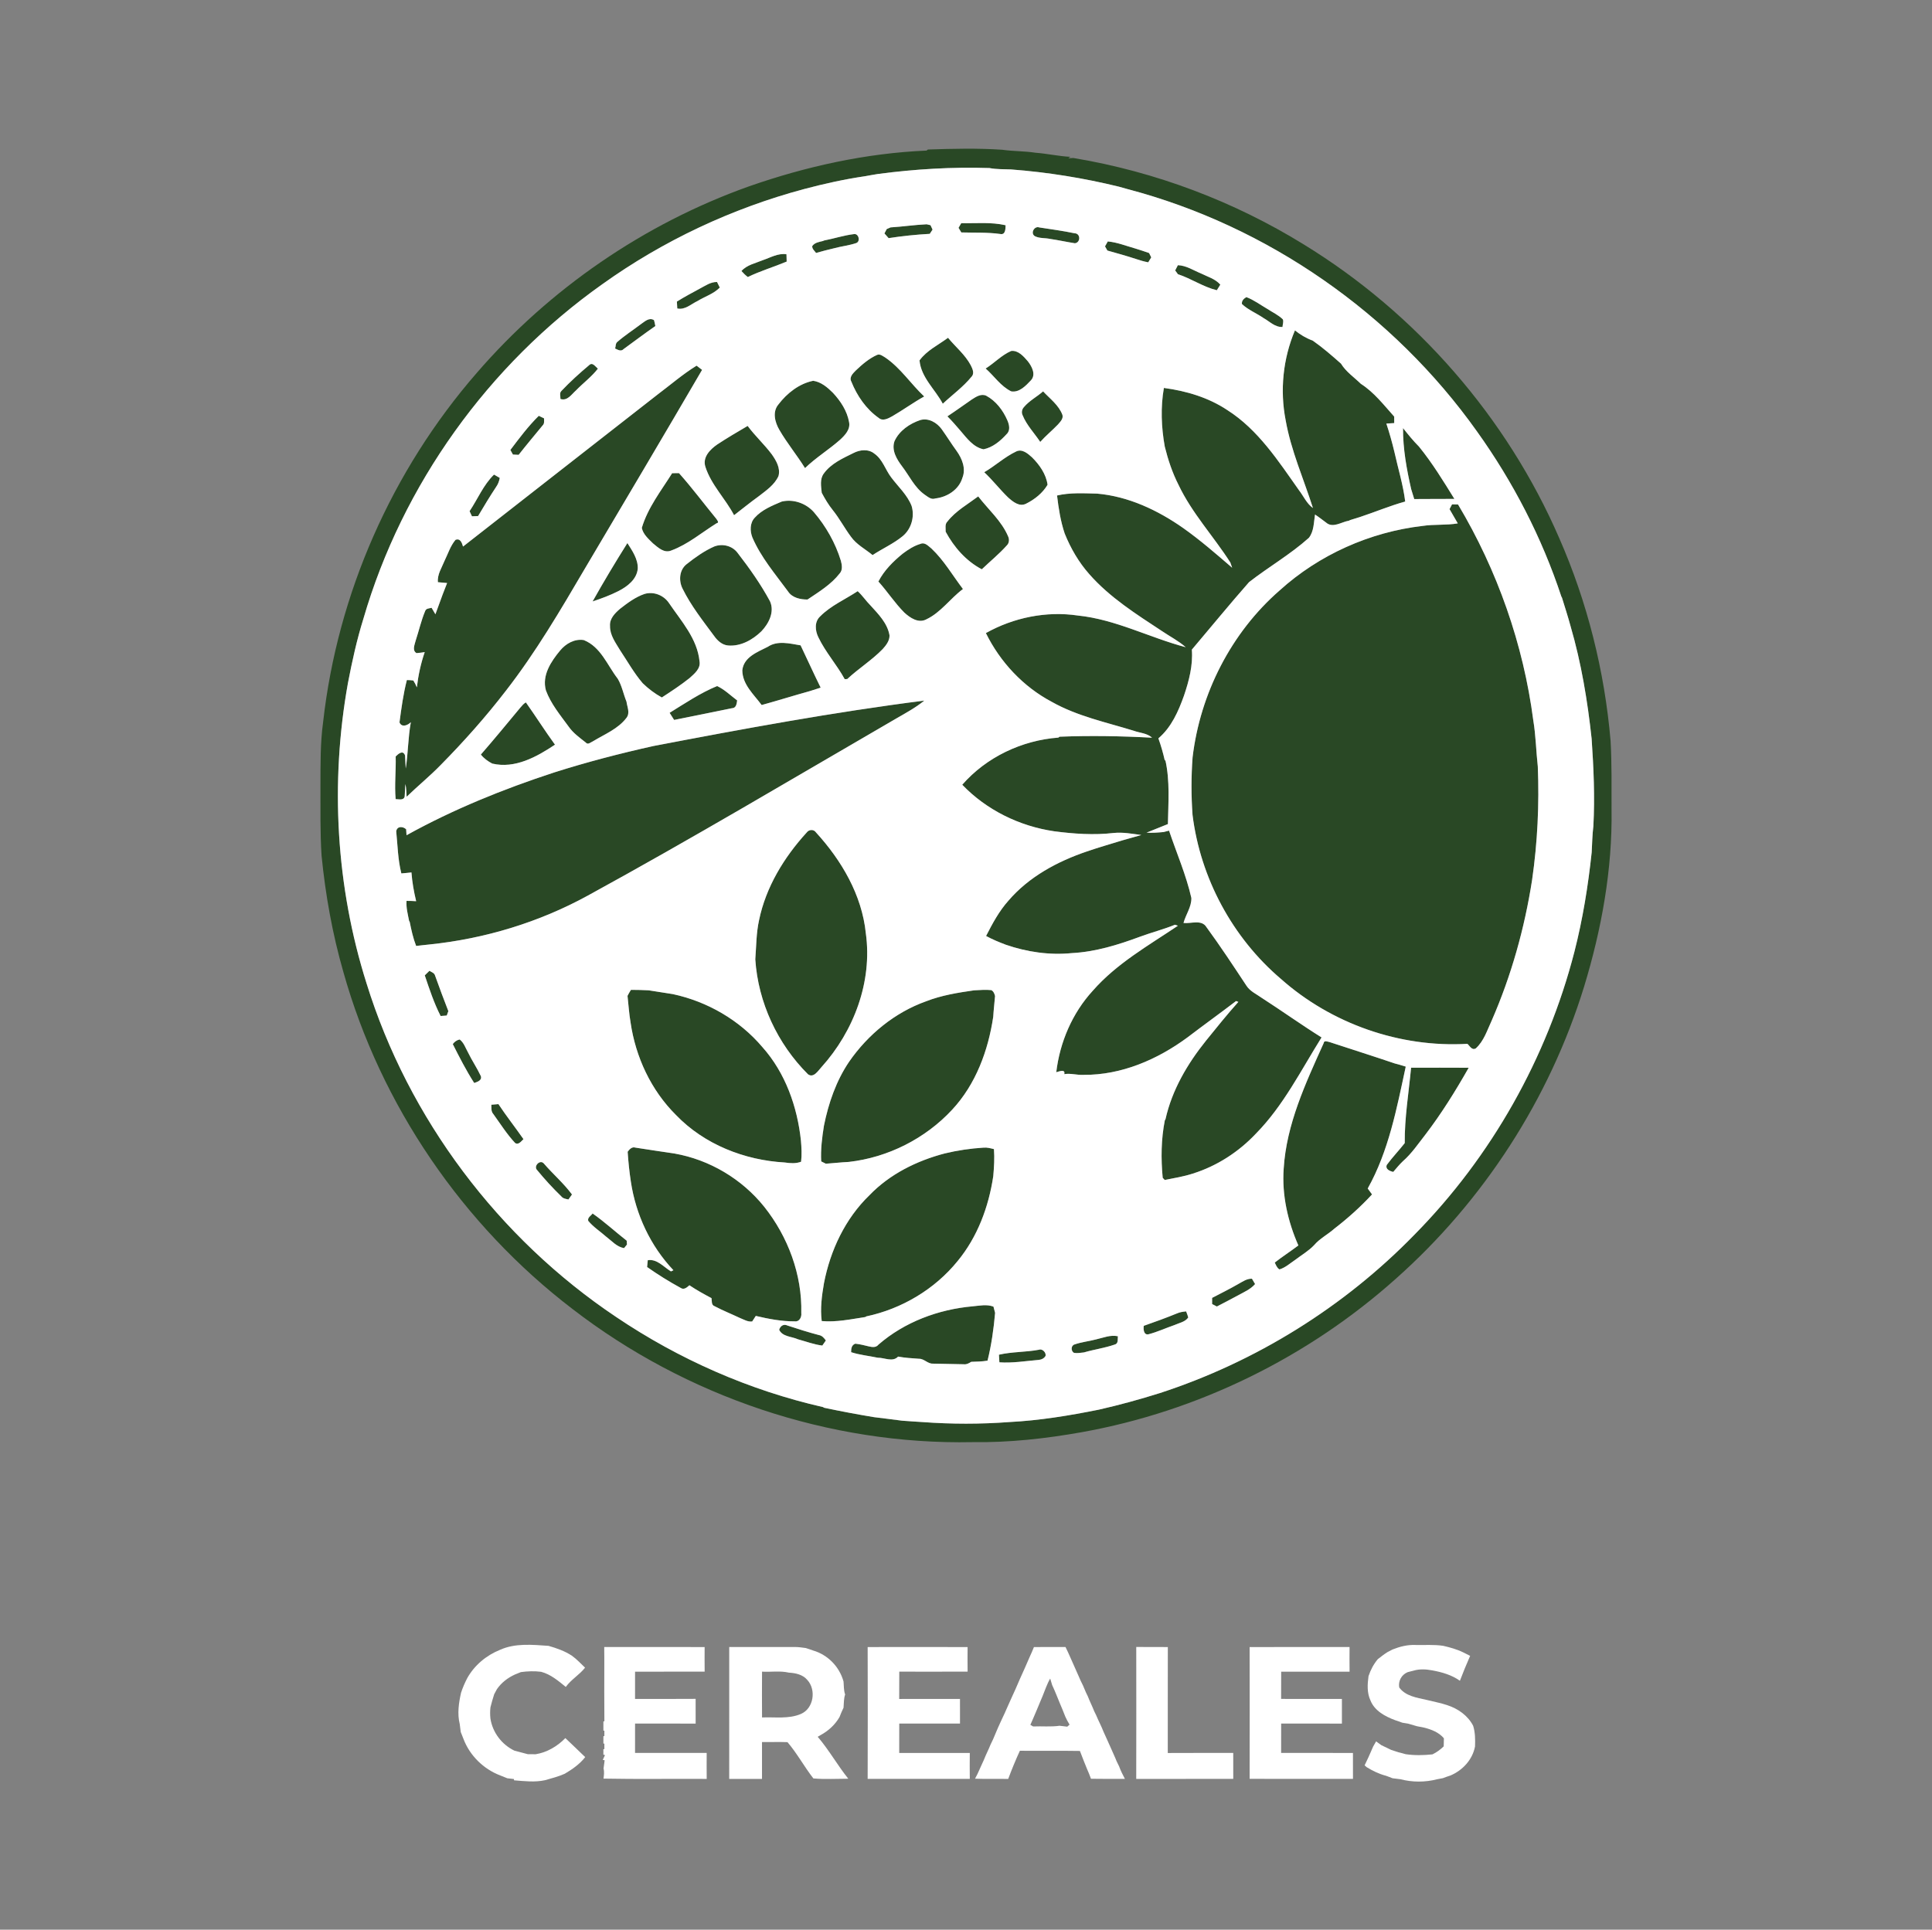 <?xml version="1.0" encoding="UTF-8" ?>
<!DOCTYPE svg PUBLIC "-//W3C//DTD SVG 1.1//EN" "http://www.w3.org/Graphics/SVG/1.1/DTD/svg11.dtd">
<svg width="1043pt" height="1042pt" viewBox="0 0 1043 1042" version="1.1" xmlns="http://www.w3.org/2000/svg">
<rect x="0" y="0" width="1043" height="1042" fill="#808080" stroke="none"/>
<g id="#294825ff">
<path fill="#294825" opacity="1.00" d=" M 404.29 100.65 C 435.15 89.86 467.49 82.71 500.21 81.31 L 500.92 80.74 C 514.28 80.29 527.67 79.97 541.02 80.86 C 546.97 81.72 553.02 81.54 558.98 82.47 C 565.33 82.94 571.58 84.39 577.95 84.69 C 574.87 86.05 579.19 85.05 579.94 85.40 C 623.76 92.74 666.14 108.70 703.93 132.05 C 764.56 169.21 813.46 225.26 841.74 290.53 C 856.95 325.17 866.24 362.36 869.48 400.04 C 870.17 412.37 869.97 424.72 870.00 437.06 C 870.50 469.53 864.60 501.86 855.16 532.84 C 836.53 593.39 800.85 648.52 753.48 690.56 C 706.01 732.99 646.73 762.11 584.03 773.35 C 564.56 776.82 544.80 779.02 525.00 778.73 C 447.64 780.30 370.31 754.06 309.11 706.87 C 249.80 661.52 205.52 596.75 185.36 524.82 C 179.46 504.32 175.70 483.24 173.60 462.03 C 172.79 449.36 173.04 436.65 173.00 423.97 C 173.05 412.63 172.88 401.23 174.43 389.97 C 182.17 320.64 211.59 254.01 257.36 201.39 C 296.62 155.95 347.71 120.82 404.29 100.65 M 473.98 93.94 C 471.68 94.36 469.37 94.67 467.09 95.14 C 455.97 96.77 444.96 99.20 434.09 102.09 C 395.12 112.53 358.03 129.95 325.22 153.43 C 263.68 197.02 217.25 261.66 196.18 334.12 C 192.63 345.51 190.07 357.16 187.83 368.87 C 178.18 422.65 181.37 478.78 197.86 530.93 C 220.51 604.04 269.12 668.63 332.68 711.18 C 366.51 733.99 404.52 750.75 444.33 759.81 L 444.90 760.16 C 453.84 762.05 462.83 763.75 471.86 765.24 C 476.89 765.88 481.93 766.45 486.96 767.14 C 490.64 767.48 494.34 767.61 498.03 767.89 C 513.61 769.04 529.38 769.05 544.95 767.88 C 561.19 767.05 577.28 764.39 593.21 761.19 C 604.32 758.67 615.31 755.65 626.18 752.23 C 677.98 735.35 725.61 705.75 763.61 666.69 C 805.17 624.56 835.18 571.24 849.95 513.95 C 854.46 496.31 857.37 478.29 859.28 460.20 C 859.53 455.48 859.62 450.74 860.19 446.04 C 861.03 430.31 860.32 414.58 859.25 398.89 C 857.04 378.40 853.66 357.96 847.88 338.15 C 846.48 332.96 844.81 327.85 843.23 322.71 L 842.89 322.09 C 832.40 290.30 816.85 260.20 797.37 232.99 C 752.17 169.35 684.35 122.05 608.82 102.14 C 607.23 101.68 605.65 101.27 604.08 100.81 C 584.97 96.13 565.48 92.99 545.87 91.50 C 541.95 91.33 538.00 91.49 534.14 90.74 C 514.03 90.09 493.92 91.31 473.98 93.94 Z" />
<path fill="#294825" opacity="1.00" d=" M 480.78 122.79 C 487.29 122.39 493.73 121.41 500.25 121.11 C 500.77 121.23 501.82 121.48 502.34 121.60 C 502.69 122.39 503.06 123.19 503.44 123.99 C 503.06 124.56 502.31 125.70 501.93 126.27 C 494.49 126.69 487.07 127.45 479.72 128.59 C 478.96 127.74 478.21 126.90 477.47 126.05 C 477.78 125.46 478.40 124.28 478.71 123.69 C 479.23 123.46 480.26 123.02 480.78 122.79 Z" />
<path fill="#294825" opacity="1.00" d=" M 517.47 123.03 C 517.83 122.40 518.55 121.15 518.92 120.52 C 526.89 120.66 535.03 119.82 542.87 121.62 C 542.83 123.53 542.87 126.99 539.93 126.34 C 532.98 125.38 525.96 125.72 518.98 125.51 C 518.60 124.89 517.84 123.65 517.47 123.03 Z" />
<path fill="#294825" opacity="1.00" d=" M 558.69 127.54 C 556.07 125.98 558.41 121.80 561.11 122.82 C 567.44 123.80 573.82 124.64 580.09 125.96 C 583.40 125.99 583.46 130.93 580.31 131.36 C 575.83 130.66 571.41 129.67 566.94 129.02 C 564.20 128.41 561.22 128.82 558.69 127.54 Z" />
<path fill="#294825" opacity="1.00" d=" M 444.85 129.87 C 450.25 128.84 455.51 127.07 460.97 126.42 C 463.55 125.90 464.73 130.48 462.15 131.28 C 458.24 132.59 454.09 133.00 450.12 134.10 C 446.91 134.84 443.73 135.69 440.56 136.59 C 439.75 135.44 438.39 134.46 438.48 132.90 C 439.78 130.98 442.17 130.65 444.26 130.14 L 444.85 129.87 Z" />
<path fill="#294825" opacity="1.00" d=" M 596.55 133.04 C 596.92 132.37 597.67 131.03 598.05 130.37 C 603.15 130.84 607.95 132.80 612.85 134.17 C 615.37 134.93 617.85 135.77 620.34 136.63 C 620.63 137.22 621.21 138.39 621.50 138.98 C 621.10 139.65 620.29 140.98 619.88 141.65 C 617.59 141.22 615.36 140.57 613.17 139.82 C 608.10 138.15 602.96 136.74 597.83 135.29 C 597.51 134.72 596.87 133.60 596.55 133.04 Z" />
<path fill="#294825" opacity="1.00" d=" M 411.77 140.50 C 415.93 139.11 420.02 136.59 424.58 137.30 C 424.61 138.29 424.66 140.26 424.69 141.25 C 417.75 144.16 410.49 146.29 403.72 149.59 C 402.45 148.64 401.31 147.53 400.27 146.34 C 403.26 143.01 407.81 142.16 411.77 140.50 Z" />
<path fill="#294825" opacity="1.00" d=" M 635.89 143.20 C 640.40 143.35 644.25 145.98 648.32 147.64 C 651.92 149.44 656.06 150.55 658.80 153.70 C 658.33 154.45 657.38 155.97 656.91 156.73 C 649.54 154.93 643.13 150.44 635.92 148.07 C 635.41 147.39 634.91 146.71 634.42 146.04 C 634.91 145.09 635.40 144.14 635.89 143.20 Z" />
<path fill="#294825" opacity="1.00" d=" M 377.86 155.81 C 380.79 154.29 383.63 152.20 387.09 152.27 C 387.58 153.27 388.08 154.28 388.59 155.28 C 385.25 158.70 380.52 160.10 376.53 162.57 C 373.01 164.22 369.81 167.49 365.63 166.57 C 365.54 165.33 365.47 164.09 365.42 162.85 C 369.45 160.31 373.68 158.09 377.86 155.81 Z" />
<path fill="#294825" opacity="1.00" d=" M 670.47 164.18 C 670.22 162.40 671.46 161.26 672.85 160.44 C 676.91 161.94 680.39 164.61 684.12 166.76 C 686.94 168.63 690.12 170.05 692.55 172.45 C 693.09 173.76 692.41 175.20 692.37 176.55 C 688.35 176.80 685.44 173.59 682.18 171.78 C 678.35 169.13 673.89 167.39 670.47 164.18 Z" />
<path fill="#294825" opacity="1.00" d=" M 345.98 175.04 C 348.05 173.65 350.44 171.21 353.07 172.87 C 353.39 173.91 353.57 174.99 353.79 176.06 C 347.99 180.08 342.37 184.34 336.67 188.48 C 335.24 190.00 333.56 188.87 332.07 188.19 C 332.46 187.01 332.21 185.47 333.28 184.62 C 337.28 181.13 341.76 178.25 345.98 175.04 Z" />
<path fill="#294825" opacity="1.00" d=" M 699.08 178.40 C 701.98 180.74 705.18 182.64 708.69 183.92 C 714.07 187.68 719.04 192.01 723.95 196.37 C 726.63 200.77 731.04 203.71 734.67 207.26 C 741.83 211.85 747.05 218.69 752.66 224.94 C 752.67 225.82 752.67 227.58 752.68 228.46 C 751.25 228.56 749.83 228.64 748.43 228.72 C 750.12 233.80 751.57 238.96 752.81 244.18 C 754.77 253.04 757.50 261.81 758.61 270.82 C 750.31 273.12 742.36 276.48 734.19 279.18 C 732.42 279.73 730.66 280.30 728.89 280.83 L 728.21 281.17 C 724.21 281.82 719.52 285.41 715.86 282.15 C 713.88 280.71 711.98 279.16 709.92 277.84 C 709.23 282.06 709.38 286.90 706.60 290.42 C 696.61 299.38 684.87 306.11 674.32 314.33 C 663.80 326.28 653.73 338.64 643.43 350.78 C 644.08 359.29 641.88 367.67 639.17 375.66 C 636.15 384.13 632.37 392.75 625.36 398.70 C 626.77 402.64 627.93 406.66 628.84 410.74 L 629.11 410.40 C 631.68 421.74 630.71 433.46 630.50 444.98 C 626.66 446.55 622.82 448.09 618.97 449.62 C 622.04 449.83 625.12 449.57 628.18 449.28 C 629.15 449.02 630.13 448.77 631.12 448.53 C 635.18 460.64 640.33 472.41 643.17 484.89 C 643.30 489.69 640.14 493.85 638.92 498.39 C 642.97 498.85 648.71 496.36 651.30 500.62 C 658.84 510.92 665.85 521.59 672.88 532.23 C 674.83 535.29 678.30 536.78 681.15 538.83 C 692.00 545.82 702.50 553.34 713.45 560.19 C 702.36 577.90 692.88 597.00 678.10 612.05 C 668.75 622.00 656.93 629.67 643.87 633.74 C 638.96 635.34 633.84 636.15 628.79 637.16 C 628.42 636.76 628.05 636.38 627.69 636.00 C 626.71 625.64 626.82 615.19 628.84 604.95 L 629.20 604.35 C 632.69 588.63 641.02 574.45 651.02 562.00 C 656.75 554.92 662.45 547.80 668.53 541.01 C 668.22 540.90 667.61 540.67 667.30 540.55 C 658.62 547.18 649.75 553.55 641.08 560.17 C 624.87 572.13 605.40 580.57 584.98 580.40 C 581.49 580.62 578.00 579.41 574.55 580.02 C 575.26 577.13 571.74 578.57 570.23 578.98 C 572.16 562.75 578.88 547.05 589.96 534.96 C 602.78 520.31 619.92 510.61 635.90 499.88 C 635.51 499.75 634.71 499.47 634.32 499.34 C 628.13 501.86 621.63 503.51 615.37 505.83 C 603.58 510.21 591.35 513.99 578.71 514.65 C 566.67 515.87 554.40 514.07 542.97 510.13 C 539.34 508.75 535.74 507.28 532.34 505.41 C 535.77 498.73 539.34 492.02 544.38 486.38 C 555.43 473.45 570.89 465.14 586.81 459.75 C 593.09 457.59 599.48 455.77 605.82 453.81 C 609.27 452.87 612.71 451.90 616.15 450.89 C 611.19 450.23 606.20 449.27 601.19 449.79 C 590.50 451.03 579.69 450.26 569.07 448.87 C 550.39 446.13 532.58 437.41 519.48 423.75 C 532.50 408.82 551.69 399.76 571.36 398.29 L 571.97 397.81 C 588.62 397.16 605.32 397.44 621.95 398.35 C 619.23 395.84 615.29 395.80 611.97 394.57 C 597.06 389.98 581.53 386.73 567.82 378.99 C 552.36 370.81 539.95 357.50 532.23 341.85 C 547.18 333.47 564.87 329.86 581.87 332.37 C 602.22 334.45 620.58 344.32 640.12 349.48 C 636.25 346.06 631.61 343.71 627.36 340.82 C 613.45 331.66 599.08 322.62 588.01 309.98 C 582.32 303.55 577.98 296.03 574.78 288.09 C 572.54 281.44 571.48 274.51 570.65 267.56 C 577.72 265.91 585.05 266.39 592.25 266.54 C 609.19 268.02 625.02 275.49 638.80 285.17 C 648.05 291.72 656.61 299.18 665.19 306.57 C 664.94 305.86 664.44 304.43 664.19 303.72 C 655.14 289.56 643.46 277.08 636.22 261.79 C 632.89 255.25 630.57 248.27 628.81 241.17 C 626.93 230.76 626.50 219.92 628.33 209.48 C 640.41 211.09 652.38 214.64 662.60 221.45 C 679.22 232.03 690.12 248.94 701.26 264.71 C 703.75 267.92 705.40 271.92 708.80 274.32 C 703.78 258.59 696.96 243.31 694.07 226.95 C 690.89 210.72 692.64 193.64 699.08 178.40 Z" />
<path fill="#294825" opacity="1.00" d=" M 496.41 194.61 C 500.35 189.19 506.55 186.30 511.80 182.40 C 515.86 187.34 521.00 191.48 524.05 197.20 C 525.00 199.12 526.26 201.65 524.43 203.49 C 519.95 208.98 514.12 213.17 508.97 218.01 C 504.83 210.21 497.24 203.85 496.41 194.61 Z" />
<path fill="#294825" opacity="1.00" d=" M 532.10 198.99 C 536.84 196.03 540.72 191.73 545.91 189.51 C 549.73 189.07 552.62 192.46 554.89 195.09 C 557.07 197.85 559.43 202.34 556.52 205.40 C 553.80 208.29 550.25 212.08 545.93 211.34 C 540.26 208.59 536.73 203.06 532.10 198.99 Z" />
<path fill="#294825" opacity="1.00" d=" M 473.51 191.63 C 475.14 190.96 476.61 192.33 477.95 193.08 C 486.21 198.72 491.71 207.31 498.93 214.09 C 493.01 217.38 487.53 221.39 481.67 224.78 C 479.52 225.95 476.58 227.63 474.37 225.67 C 467.57 220.89 462.67 213.73 459.61 206.08 C 458.29 203.65 460.48 201.61 462.03 200.03 C 465.47 196.77 469.15 193.58 473.51 191.63 Z" />
<path fill="#294825" opacity="1.00" d=" M 303.09 211.09 C 307.78 206.14 312.84 201.54 318.07 197.16 C 319.89 195.37 321.47 198.03 322.77 199.08 C 319.34 203.51 314.78 206.86 310.90 210.87 C 308.48 213.00 306.32 216.66 302.55 215.43 C 302.64 214.00 301.88 212.22 303.09 211.09 Z" />
<path fill="#294825" opacity="1.00" d=" M 355.01 213.03 C 361.99 207.79 368.60 202.04 376.05 197.45 C 377.04 198.20 378.03 198.97 379.02 199.73 C 358.15 235.52 337.00 271.15 315.89 306.80 C 302.57 329.49 289.24 352.26 273.05 373.07 C 262.24 387.11 250.44 400.37 238.00 412.99 C 232.13 419.04 225.57 424.37 219.52 430.24 C 219.34 427.94 219.35 425.64 218.88 423.38 C 218.59 425.61 218.67 427.87 218.46 430.11 C 217.95 432.36 215.21 431.52 213.59 431.51 C 212.90 423.84 213.83 416.15 213.61 408.47 C 214.88 407.19 217.56 404.72 218.67 407.94 L 219.04 414.99 C 220.34 406.68 220.26 398.24 221.80 389.97 C 220.15 391.66 216.88 393.03 215.67 390.09 C 216.67 382.43 217.72 374.71 219.65 367.21 C 220.81 367.24 221.98 367.27 223.14 367.45 C 223.88 368.62 224.51 369.86 225.04 371.16 C 225.79 364.70 227.17 358.28 229.29 352.13 C 227.81 352.35 226.33 352.58 224.84 352.67 C 222.40 351.18 223.85 348.21 224.36 346.05 C 226.12 340.71 227.34 335.17 229.51 329.98 C 229.99 328.46 231.76 328.54 233.01 328.21 C 233.52 329.08 234.55 330.83 235.06 331.70 C 235.66 330.07 236.26 328.46 236.84 326.82 C 238.28 322.80 239.77 318.79 241.37 314.82 C 239.71 314.68 238.06 314.55 236.41 314.38 C 235.99 310.18 238.49 306.58 239.98 302.84 C 241.86 299.02 243.13 294.79 245.92 291.50 C 248.51 290.49 249.40 293.19 249.97 295.13 C 284.94 267.71 320.02 240.43 355.01 213.03 Z" />
<path fill="#294825" opacity="1.00" d=" M 420.25 218.38 C 424.86 212.32 431.43 207.15 439.00 205.62 C 443.24 206.20 446.74 209.19 449.68 212.13 C 453.80 216.57 457.32 221.89 458.38 227.95 C 459.18 231.89 456.15 235.02 453.52 237.46 C 447.44 242.84 440.44 247.10 434.59 252.77 C 430.22 245.72 424.89 239.31 420.74 232.12 C 418.34 228.05 416.86 222.36 420.25 218.38 Z" />
<path fill="#294825" opacity="1.00" d=" M 552.84 219.75 C 555.73 216.34 559.80 214.26 563.12 211.33 C 566.83 215.32 571.56 218.74 573.55 224.00 C 574.15 226.14 572.38 227.74 571.15 229.21 C 568.05 232.45 564.56 235.28 561.58 238.63 C 558.38 233.83 554.21 229.57 552.04 224.17 C 551.32 222.65 551.72 220.94 552.84 219.75 Z" />
<path fill="#294825" opacity="1.00" d=" M 524.58 215.75 C 526.83 214.30 529.58 212.44 532.35 213.65 C 537.66 216.48 541.48 221.55 543.84 226.99 C 544.87 229.35 545.56 232.50 543.39 234.46 C 540.07 238.13 535.92 241.61 530.97 242.61 C 525.43 241.50 521.93 236.57 518.46 232.54 C 516.20 229.90 513.92 227.27 511.46 224.82 C 515.90 221.89 520.21 218.77 524.58 215.75 Z" />
<path fill="#294825" opacity="1.00" d=" M 275.53 242.97 C 280.35 236.60 285.16 230.14 290.87 224.53 C 291.81 224.99 292.76 225.45 293.71 225.90 C 293.68 227.20 294.02 228.69 292.96 229.69 C 288.62 234.98 284.21 240.22 279.99 245.60 C 278.96 245.56 277.94 245.51 276.91 245.45 C 276.45 244.62 275.99 243.79 275.53 242.97 Z" />
<path fill="#294825" opacity="1.00" d=" M 496.85 226.81 C 501.32 225.56 505.81 228.21 508.38 231.76 C 511.14 235.62 513.63 239.66 516.43 243.50 C 519.38 247.61 521.58 253.02 519.56 258.02 C 517.65 264.42 511.35 268.43 504.95 269.15 C 502.68 270.01 500.88 268.20 499.14 267.07 C 493.70 263.21 490.93 256.94 486.97 251.78 C 484.10 247.96 481.20 243.21 482.88 238.27 C 485.45 232.58 491.07 228.74 496.85 226.81 Z" />
<path fill="#294825" opacity="1.00" d=" M 387.23 239.99 C 392.57 236.47 398.10 233.23 403.62 229.99 C 407.62 235.39 412.62 239.95 416.65 245.33 C 419.01 248.68 421.44 252.81 420.27 257.06 C 418.11 261.84 413.61 264.85 409.62 267.96 C 405.08 271.24 400.73 274.78 396.29 278.20 C 391.60 269.23 383.96 261.86 380.82 252.10 C 379.12 246.92 383.36 242.66 387.23 239.99 Z" />
<path fill="#294825" opacity="1.00" d=" M 757.43 231.16 C 760.16 234.61 762.93 238.04 766.05 241.16 C 773.23 250.00 779.18 259.73 785.16 269.40 C 777.93 269.49 770.71 269.37 763.48 269.48 C 762.90 267.70 762.36 265.92 761.83 264.13 C 759.37 253.31 757.36 242.30 757.43 231.16 Z" />
<path fill="#294825" opacity="1.00" d=" M 460.78 244.61 C 464.23 242.81 468.86 242.34 472.03 244.95 C 476.52 248.07 477.93 253.62 481.13 257.79 C 484.90 262.84 489.80 267.21 492.14 273.20 C 493.88 278.97 492.01 285.61 487.35 289.49 C 482.38 293.58 476.42 296.20 471.07 299.73 C 467.12 296.48 462.35 294.04 459.35 289.77 C 455.87 285.09 453.16 279.89 449.50 275.35 C 447.20 272.50 445.34 269.33 443.62 266.10 C 443.28 262.64 442.49 258.69 444.74 255.69 C 448.64 250.27 454.98 247.48 460.78 244.61 Z" />
<path fill="#294825" opacity="1.00" d=" M 548.58 243.79 C 551.80 242.21 554.85 244.90 557.11 246.92 C 561.15 250.92 564.76 256.03 565.53 261.76 C 562.89 266.26 558.53 269.70 553.89 272.01 C 550.26 273.81 546.79 270.90 544.22 268.61 C 539.73 264.26 535.91 259.27 531.35 254.99 C 537.28 251.54 542.37 246.74 548.58 243.79 Z" />
<path fill="#294825" opacity="1.00" d=" M 362.87 255.51 C 364.10 255.50 365.33 255.50 366.57 255.50 C 373.65 263.44 380.01 271.99 386.76 280.21 C 387.14 280.91 388.50 282.24 386.84 282.56 C 378.79 287.58 371.40 293.94 362.40 297.26 C 358.54 298.90 355.25 295.63 352.51 293.41 C 350.10 291.02 347.14 288.48 346.49 285.04 C 349.73 274.12 356.89 265.02 362.87 255.51 Z" />
<path fill="#294825" opacity="1.00" d=" M 253.50 276.03 C 257.91 269.46 260.96 261.83 266.70 256.27 C 267.47 256.72 269.02 257.61 269.80 258.06 C 269.48 259.76 268.91 261.42 267.89 262.84 C 264.46 268.01 261.27 273.33 258.10 278.66 C 257.27 278.69 255.62 278.75 254.79 278.79 C 254.47 278.10 253.83 276.72 253.50 276.03 Z" />
<path fill="#294825" opacity="1.00" d=" M 511.47 281.62 C 515.93 275.91 522.37 272.33 528.09 268.05 C 533.58 275.19 540.72 281.28 544.28 289.74 C 544.99 291.34 544.81 293.32 543.49 294.56 C 539.36 299.20 534.50 303.11 530.03 307.41 C 521.56 302.96 515.02 295.46 510.52 287.12 C 510.59 285.27 509.97 283.07 511.47 281.62 Z" />
<path fill="#294825" opacity="1.00" d=" M 422.02 270.84 C 428.26 269.33 435.16 271.77 439.38 276.56 C 445.90 284.18 451.01 293.20 453.95 302.80 C 454.54 305.03 455.02 307.77 453.31 309.64 C 448.69 315.61 442.11 319.57 435.95 323.73 C 432.16 323.76 427.67 322.82 425.46 319.41 C 418.56 310.01 410.82 301.01 406.17 290.20 C 404.82 286.77 404.78 282.36 407.46 279.54 C 411.30 275.25 416.84 273.05 422.02 270.84 Z" />
<path fill="#294825" opacity="1.00" d=" M 782.54 274.92 C 782.98 274.06 783.43 273.20 783.89 272.34 C 784.96 272.35 786.04 272.37 787.13 272.40 C 808.37 308.00 822.41 347.91 827.76 389.04 C 829.13 397.27 829.26 405.63 830.19 413.90 C 831.02 434.35 830.04 454.83 827.12 475.09 C 823.07 501.21 815.88 526.85 805.30 551.09 C 802.86 556.30 801.12 562.11 796.74 566.10 C 794.62 567.35 793.50 564.80 792.18 563.65 C 755.73 565.78 718.76 552.82 691.49 528.58 C 665.35 506.35 648.03 474.11 643.80 440.06 C 643.05 429.72 643.05 419.32 643.82 408.98 C 647.90 374.57 664.63 341.64 690.81 318.82 C 712.08 299.55 739.53 287.29 768.02 283.98 C 774.30 283.03 780.71 283.70 786.99 282.62 C 785.51 280.05 784.04 277.47 782.54 274.92 Z" />
<path fill="#294825" opacity="1.00" d=" M 319.91 324.77 C 325.88 314.11 332.19 303.60 338.70 293.25 C 341.33 297.40 344.42 301.81 344.31 306.95 C 343.83 312.79 338.72 316.70 333.89 319.16 C 329.41 321.45 324.67 323.19 319.91 324.77 Z" />
<path fill="#294825" opacity="1.00" d=" M 385.65 295.07 C 390.11 293.39 395.41 294.72 398.25 298.62 C 404.64 306.88 410.71 315.46 415.68 324.67 C 418.28 330.38 415.03 336.71 411.05 340.89 C 406.30 345.51 399.83 349.15 393.01 348.55 C 389.78 348.25 387.27 345.89 385.49 343.36 C 379.43 335.16 373.04 327.09 368.51 317.91 C 366.30 313.61 366.69 307.74 370.70 304.62 C 375.33 300.96 380.23 297.45 385.65 295.07 Z" />
<path fill="#294825" opacity="1.00" d=" M 487.30 298.99 C 490.24 296.78 493.40 294.70 496.96 293.67 C 499.35 292.65 501.15 294.88 502.85 296.19 C 509.61 302.57 514.26 310.73 519.85 318.06 C 512.98 323.17 507.96 330.70 500.11 334.43 C 495.83 336.73 491.30 333.63 488.20 330.78 C 483.05 325.61 479.08 319.43 474.21 314.01 C 477.28 308.02 482.14 303.21 487.30 298.99 Z" />
<path fill="#294825" opacity="1.00" d=" M 442.83 332.77 C 448.60 326.98 456.28 323.69 463.02 319.22 C 465.60 321.54 467.50 324.50 469.96 326.95 C 474.21 331.63 479.07 336.51 480.20 343.00 C 480.36 345.89 478.38 348.43 476.53 350.48 C 470.69 356.49 463.50 360.96 457.39 366.67 C 457.05 366.68 456.36 366.71 456.02 366.72 C 451.74 358.91 445.67 352.20 441.81 344.15 C 440.01 340.55 439.58 335.70 442.83 332.77 Z" />
<path fill="#294825" opacity="1.00" d=" M 347.89 320.73 C 352.88 319.22 358.38 321.42 361.21 325.72 C 367.81 335.45 376.41 344.85 377.64 357.05 C 378.37 361.03 374.87 363.79 372.26 366.16 C 367.50 369.95 362.38 373.31 357.29 376.62 C 353.53 374.56 350.03 371.92 346.96 368.93 C 342.28 363.46 338.76 357.13 334.78 351.16 C 332.36 347.10 329.19 342.94 329.32 337.99 C 329.00 334.07 332.03 331.05 334.77 328.71 C 338.80 325.57 343.02 322.42 347.89 320.73 Z" />
<path fill="#294825" opacity="1.00" d=" M 302.39 351.26 C 305.50 347.53 310.15 344.84 315.15 345.62 C 324.40 349.33 327.83 359.22 333.51 366.53 C 335.76 370.34 336.55 374.79 338.21 378.87 C 338.58 381.72 340.23 384.91 338.27 387.54 C 333.73 393.59 326.45 396.43 320.18 400.25 C 318.98 400.74 317.37 402.44 316.22 400.94 C 312.89 398.30 309.34 395.80 306.91 392.25 C 302.41 386.07 297.36 380.02 294.70 372.77 C 292.48 364.64 297.46 357.21 302.39 351.26 Z" />
<path fill="#294825" opacity="1.00" d=" M 414.47 349.27 C 419.75 345.71 426.40 347.51 432.21 348.48 C 435.85 356.08 439.30 363.76 443.04 371.32 C 441.08 371.96 439.12 372.57 437.16 373.19 C 428.47 375.60 419.87 378.31 411.18 380.70 C 406.95 374.96 400.81 369.66 400.74 361.96 C 401.49 354.77 408.94 352.10 414.47 349.27 Z" />
<path fill="#294825" opacity="1.00" d=" M 361.49 384.91 C 369.84 379.75 378.03 374.21 387.14 370.45 C 391.21 372.35 394.40 375.56 397.96 378.22 C 397.70 380.01 397.46 382.41 395.09 382.43 C 384.70 384.52 374.33 386.70 363.93 388.75 C 363.12 387.46 362.31 386.18 361.49 384.91 Z" />
<path fill="#294825" opacity="1.00" d=" M 352.79 402.83 C 401.32 393.54 449.96 384.54 499.00 378.31 C 494.37 382.09 489.11 384.94 483.96 387.91 C 428.58 420.05 373.57 452.84 317.40 483.57 C 291.06 498.02 261.77 506.90 231.91 509.99 C 229.48 510.21 227.07 510.54 224.65 510.79 C 223.02 506.60 222.06 502.20 221.18 497.81 L 220.85 497.23 C 220.17 493.67 219.17 490.12 219.48 486.46 C 221.21 486.46 222.93 486.50 224.66 486.63 C 223.43 481.53 222.51 476.34 222.12 471.10 C 220.30 471.28 218.49 471.51 216.67 471.63 C 214.78 464.22 214.67 456.47 213.90 448.88 C 214.36 446.00 217.49 446.14 219.26 447.79 C 219.31 448.59 219.42 450.20 219.47 451.01 C 244.74 437.00 271.64 426.13 299.07 417.14 C 316.74 411.52 334.69 406.85 352.79 402.83 Z" />
<path fill="#294825" opacity="1.00" d=" M 280.97 382.02 C 281.85 381.02 282.71 379.92 283.90 379.28 C 289.24 386.82 294.18 394.64 299.61 402.11 C 289.76 408.69 277.98 415.23 265.75 412.32 C 263.40 411.09 261.24 409.54 259.60 407.44 C 266.87 399.10 273.89 390.53 280.97 382.02 Z" />
<path fill="#294825" opacity="1.00" d=" M 435.53 449.50 C 436.74 447.85 439.28 447.70 440.48 449.45 C 454.30 464.56 465.30 483.24 467.42 503.94 C 471.06 530.09 460.94 556.88 443.45 576.25 C 441.67 578.17 439.21 582.31 436.19 580.08 C 419.72 563.67 409.27 541.28 407.75 518.04 C 408.29 510.97 408.25 503.83 409.78 496.88 C 413.48 478.95 423.30 462.88 435.53 449.50 Z" />
<path fill="#294825" opacity="1.00" d=" M 231.82 524.22 C 232.97 524.93 234.52 525.35 234.89 526.84 C 237.16 533.26 239.58 539.63 242.04 545.99 C 241.82 546.58 241.40 547.77 241.18 548.37 C 240.08 548.44 238.97 548.53 237.87 548.62 C 234.29 541.62 231.82 534.11 229.32 526.68 C 230.15 525.85 230.98 525.03 231.82 524.22 Z" />
<path fill="#294825" opacity="1.00" d=" M 340.63 534.50 C 343.80 534.51 346.98 534.58 350.15 534.75 C 354.49 535.47 358.86 536.09 363.21 536.80 C 381.88 540.80 399.22 550.82 411.59 565.42 C 423.98 579.31 430.44 597.60 432.39 615.91 C 432.71 619.70 432.93 623.53 432.47 627.32 C 429.61 628.40 426.60 628.16 423.65 627.72 C 401.90 626.50 380.18 617.95 364.94 602.09 C 351.48 588.73 343.12 570.77 340.41 552.09 C 339.59 547.34 339.31 542.52 338.77 537.75 C 339.33 536.63 339.95 535.55 340.63 534.50 Z" />
<path fill="#294825" opacity="1.00" d=" M 525.85 534.76 C 528.95 534.63 532.07 534.31 535.17 534.65 C 536.37 535.29 536.88 536.58 537.18 537.85 C 536.87 541.59 536.42 545.32 536.20 549.07 C 533.48 567.31 526.78 585.50 514.06 599.18 C 499.61 614.80 479.40 625.02 458.24 627.42 C 454.09 627.61 449.96 628.10 445.82 628.38 C 445.20 628.07 443.95 627.44 443.33 627.13 C 442.97 620.66 443.80 614.23 444.81 607.86 C 447.27 595.67 451.40 583.63 458.43 573.27 C 468.58 558.62 483.03 546.74 499.90 540.70 C 508.22 537.45 517.06 536.03 525.85 534.76 Z" />
<path fill="#294825" opacity="1.00" d=" M 244.44 563.79 C 245.40 562.47 246.63 561.64 248.15 561.29 C 250.43 562.99 251.28 565.84 252.63 568.23 C 254.75 572.61 257.50 576.64 259.57 581.04 C 260.38 583.39 257.66 584.22 256.00 584.79 C 251.68 578.06 248.03 570.92 244.44 563.79 Z" />
<path fill="#294825" opacity="1.00" d=" M 714.58 563.30 C 714.77 561.57 716.72 562.51 717.74 562.69 C 729.49 566.55 741.28 570.28 753.00 574.25 C 753.54 574.39 754.62 574.68 755.16 574.82 C 756.39 575.21 757.65 575.59 758.90 575.96 C 754.06 598.39 749.72 621.52 738.37 641.77 C 739.16 642.82 739.92 643.87 740.70 644.96 C 734.48 651.70 727.63 657.85 720.37 663.44 C 716.86 666.59 712.50 668.73 709.43 672.36 C 706.47 675.49 702.69 677.65 699.29 680.25 C 696.52 682.10 693.97 684.48 690.73 685.46 C 689.35 684.64 688.84 683.11 688.19 681.76 C 692.32 678.52 696.74 675.68 700.93 672.52 C 695.22 659.55 691.99 645.28 693.00 631.09 C 694.47 607.07 704.85 584.91 714.58 563.30 Z" />
<path fill="#294825" opacity="1.00" d=" M 761.78 576.55 C 772.14 576.54 782.51 576.50 792.88 576.57 C 785.80 589.05 778.22 601.26 769.50 612.67 C 765.63 617.61 762.09 622.90 757.33 627.06 C 755.45 628.84 753.83 630.86 752.15 632.81 C 750.35 632.40 747.73 631.36 748.67 629.02 C 751.68 624.94 755.21 621.26 758.35 617.26 C 758.23 603.60 760.51 590.10 761.78 576.55 Z" />
<path fill="#294825" opacity="1.00" d=" M 265.26 596.53 C 266.21 596.45 268.12 596.28 269.07 596.20 C 273.37 602.66 278.16 608.76 282.60 615.12 C 281.43 616.23 279.79 618.54 278.03 617.13 C 273.60 612.38 270.12 606.82 266.33 601.57 C 265.04 600.18 265.33 598.25 265.26 596.53 Z" />
<path fill="#294825" opacity="1.00" d=" M 338.84 621.92 C 339.84 620.61 341.15 619.08 343.01 619.69 C 350.02 620.73 357.02 621.89 364.05 622.87 C 383.03 626.20 400.53 636.60 412.57 651.63 C 425.40 667.76 433.10 688.33 432.58 709.04 C 432.86 711.14 431.57 713.83 429.10 713.51 C 421.98 713.55 414.92 712.20 408.02 710.57 C 407.40 711.58 406.75 712.59 406.07 713.57 C 403.70 713.89 401.61 712.53 399.50 711.71 C 394.93 709.55 390.23 707.68 385.77 705.32 C 383.90 704.67 384.37 702.48 384.12 700.98 C 380.04 698.82 376.01 696.59 372.18 694.02 C 370.87 695.15 369.26 696.68 367.47 695.45 C 361.22 692.05 355.16 688.26 349.34 684.17 C 349.45 682.94 349.57 681.71 349.70 680.49 C 354.70 679.66 358.30 684.17 362.23 686.54 C 362.56 686.38 363.22 686.06 363.55 685.90 C 351.16 672.83 343.22 655.84 340.57 638.06 C 339.74 632.71 339.21 627.31 338.84 621.92 Z" />
<path fill="#294825" opacity="1.00" d=" M 509.92 622.86 C 516.85 621.18 523.91 620.14 531.03 619.70 C 532.92 619.54 534.77 620.04 536.59 620.50 C 536.97 625.37 536.64 630.25 536.22 635.11 C 533.75 651.67 527.70 667.97 516.95 680.98 C 504.62 696.19 486.82 706.76 467.71 710.82 L 467.13 711.18 C 459.35 712.35 451.52 714.06 443.61 713.35 C 442.74 706.52 443.66 699.64 444.82 692.91 C 448.25 675.17 456.29 658.03 469.39 645.38 C 480.30 634.04 494.83 626.83 509.92 622.86 Z" />
<path fill="#294825" opacity="1.00" d=" M 290.00 631.86 C 287.79 629.78 291.57 625.86 293.60 628.28 C 298.51 633.98 304.31 638.93 308.79 645.00 C 308.31 645.67 307.36 647.01 306.88 647.69 C 305.46 647.39 303.93 647.21 302.98 645.98 C 298.38 641.53 294.06 636.80 290.00 631.86 Z" />
<path fill="#294825" opacity="1.00" d=" M 317.56 659.24 C 317.07 657.39 319.07 656.51 319.92 655.26 C 326.35 659.76 332.15 665.11 338.33 669.96 C 338.36 670.48 338.43 671.51 338.47 672.03 C 337.94 672.66 337.42 673.30 336.90 673.96 C 332.97 673.32 330.33 670.10 327.30 667.84 C 324.07 664.97 320.33 662.59 317.56 659.24 Z" />
<path fill="#294825" opacity="1.00" d=" M 668.46 693.36 C 670.79 692.08 673.09 690.39 675.87 690.48 C 676.42 691.44 676.99 692.40 677.56 693.37 C 675.13 696.21 671.62 697.66 668.42 699.44 C 664.62 701.51 660.77 703.50 656.93 705.49 C 656.08 705.05 655.20 704.58 654.37 704.17 C 654.35 703.05 654.35 701.94 654.36 700.84 C 659.08 698.38 663.85 696.02 668.46 693.36 Z" />
<path fill="#294825" opacity="1.00" d=" M 474.27 726.05 C 488.36 713.83 506.61 707.04 525.07 705.39 C 528.82 705.07 532.66 704.17 536.32 705.55 C 536.54 706.39 536.99 708.07 537.21 708.92 C 536.45 717.60 535.23 726.24 533.13 734.72 C 530.22 735.24 527.25 735.25 524.31 735.36 C 523.05 736.20 521.68 736.89 520.12 736.67 C 514.66 736.56 509.20 736.49 503.75 736.34 C 500.84 736.54 498.95 733.62 496.07 733.71 C 492.31 733.45 488.55 733.22 484.85 732.54 C 481.87 735.68 477.56 733.09 473.88 733.15 C 469.08 732.13 464.16 731.67 459.48 730.16 C 459.47 728.26 459.70 726.29 461.74 725.57 C 464.23 725.82 466.66 726.45 469.10 727.04 C 470.93 727.47 472.94 727.75 474.27 726.05 Z" />
<path fill="#294825" opacity="1.00" d=" M 635.39 709.22 C 636.95 708.52 638.65 708.29 640.34 708.13 C 640.73 709.21 641.21 710.31 641.47 711.46 C 639.73 713.88 636.56 714.35 634.02 715.51 C 629.34 717.12 624.83 719.24 620.04 720.48 C 617.40 721.05 617.20 717.72 617.47 715.92 C 623.49 713.81 629.49 711.64 635.39 709.22 Z" />
<path fill="#294825" opacity="1.00" d=" M 420.64 718.06 C 421.19 716.04 423.05 714.74 425.08 715.75 C 430.69 717.59 436.33 719.39 442.06 720.90 C 443.78 721.17 444.88 722.48 445.84 723.83 C 445.37 724.52 444.41 725.89 443.93 726.58 C 439.42 726.03 435.15 724.38 430.79 723.20 C 427.38 721.64 422.42 721.85 420.64 718.06 Z" />
<path fill="#294825" opacity="1.00" d=" M 591.64 723.27 C 595.53 722.40 599.43 720.67 603.50 721.55 C 603.29 723.22 603.90 725.55 601.69 726.07 C 596.30 727.93 590.61 728.69 585.15 730.29 C 583.39 730.46 581.61 730.82 579.86 730.53 C 578.05 729.66 578.08 726.54 580.12 725.97 C 583.85 724.68 587.82 724.27 591.64 723.27 Z" />
<path fill="#294825" opacity="1.00" d=" M 539.28 731.52 C 546.37 729.87 553.78 730.19 560.95 728.82 C 562.70 728.13 564.96 730.44 564.41 732.22 C 563.63 733.59 562.06 734.24 560.55 734.34 C 553.56 734.94 546.57 736.12 539.53 735.63 C 539.42 734.25 539.34 732.89 539.28 731.52 Z" />
</g>
<g id="#ffffffff">
<path fill="#ffffff" opacity="1.00" d=" M 473.98 93.94 C 493.92 91.31 514.03 90.09 534.14 90.74 C 538.00 91.49 541.95 91.33 545.87 91.50 C 565.48 92.99 584.97 96.13 604.08 100.81 C 605.65 101.27 607.23 101.68 608.82 102.14 C 684.35 122.05 752.17 169.35 797.37 232.99 C 816.85 260.20 832.40 290.30 842.89 322.09 L 843.23 322.71 C 844.81 327.85 846.48 332.96 847.88 338.15 C 853.66 357.96 857.04 378.40 859.25 398.89 C 860.32 414.58 861.03 430.31 860.19 446.04 C 859.62 450.74 859.53 455.48 859.28 460.20 C 857.37 478.29 854.46 496.31 849.95 513.95 C 835.18 571.24 805.17 624.56 763.61 666.69 C 725.61 705.75 677.98 735.35 626.18 752.23 C 615.31 755.65 604.32 758.67 593.21 761.19 C 577.28 764.39 561.19 767.05 544.95 767.88 C 529.38 769.05 513.61 769.04 498.03 767.89 C 494.34 767.61 490.64 767.48 486.96 767.14 C 481.93 766.45 476.89 765.88 471.86 765.24 C 462.83 763.75 453.84 762.05 444.90 760.16 L 444.33 759.81 C 404.52 750.75 366.51 733.99 332.68 711.18 C 269.12 668.63 220.51 604.04 197.86 530.93 C 181.37 478.78 178.18 422.65 187.83 368.87 C 190.07 357.16 192.63 345.51 196.18 334.12 C 217.25 261.66 263.68 197.02 325.22 153.43 C 358.03 129.95 395.12 112.53 434.09 102.09 C 444.96 99.20 455.97 96.77 467.09 95.14 C 469.37 94.67 471.68 94.36 473.98 93.94 M 480.78 122.79 C 480.26 123.02 479.23 123.46 478.71 123.69 C 478.40 124.28 477.78 125.46 477.47 126.05 C 478.21 126.90 478.96 127.74 479.72 128.59 C 487.07 127.45 494.49 126.69 501.93 126.27 C 502.31 125.70 503.06 124.56 503.44 123.99 C 503.06 123.19 502.69 122.39 502.34 121.60 C 501.82 121.48 500.77 121.23 500.25 121.11 C 493.73 121.41 487.29 122.39 480.78 122.79 M 517.47 123.03 C 517.84 123.65 518.60 124.89 518.98 125.51 C 525.96 125.72 532.98 125.38 539.93 126.34 C 542.87 126.99 542.83 123.53 542.87 121.62 C 535.03 119.82 526.89 120.66 518.92 120.52 C 518.55 121.15 517.83 122.40 517.47 123.03 M 558.69 127.54 C 561.22 128.82 564.20 128.41 566.94 129.02 C 571.41 129.67 575.83 130.66 580.31 131.36 C 583.46 130.93 583.40 125.99 580.09 125.96 C 573.82 124.64 567.44 123.80 561.11 122.82 C 558.41 121.80 556.07 125.98 558.69 127.54 M 444.85 129.87 L 444.26 130.14 C 442.17 130.65 439.78 130.98 438.48 132.90 C 438.39 134.46 439.75 135.44 440.56 136.59 C 443.73 135.69 446.91 134.84 450.12 134.10 C 454.09 133.00 458.24 132.59 462.15 131.28 C 464.73 130.48 463.55 125.90 460.97 126.42 C 455.51 127.07 450.25 128.84 444.85 129.87 M 596.55 133.04 C 596.87 133.60 597.51 134.72 597.83 135.29 C 602.96 136.74 608.10 138.15 613.17 139.82 C 615.36 140.57 617.59 141.22 619.88 141.65 C 620.29 140.98 621.10 139.65 621.50 138.98 C 621.21 138.39 620.63 137.22 620.34 136.63 C 617.85 135.77 615.37 134.93 612.85 134.17 C 607.95 132.80 603.15 130.84 598.05 130.37 C 597.67 131.03 596.92 132.37 596.55 133.04 M 411.77 140.50 C 407.81 142.16 403.26 143.01 400.27 146.34 C 401.31 147.53 402.45 148.64 403.72 149.59 C 410.49 146.29 417.75 144.16 424.69 141.25 C 424.66 140.26 424.61 138.29 424.58 137.30 C 420.02 136.59 415.93 139.11 411.77 140.50 M 635.89 143.20 C 635.40 144.14 634.91 145.09 634.42 146.04 C 634.91 146.71 635.41 147.39 635.92 148.07 C 643.13 150.44 649.54 154.93 656.91 156.73 C 657.38 155.97 658.33 154.45 658.80 153.70 C 656.06 150.55 651.92 149.44 648.32 147.64 C 644.25 145.98 640.40 143.35 635.89 143.20 M 377.86 155.81 C 373.68 158.09 369.45 160.31 365.42 162.85 C 365.47 164.09 365.54 165.33 365.63 166.57 C 369.81 167.49 373.01 164.22 376.53 162.57 C 380.52 160.10 385.25 158.70 388.59 155.28 C 388.08 154.28 387.58 153.27 387.09 152.27 C 383.63 152.20 380.79 154.29 377.86 155.81 M 670.47 164.18 C 673.89 167.39 678.35 169.13 682.18 171.78 C 685.44 173.59 688.35 176.80 692.37 176.55 C 692.41 175.20 693.09 173.76 692.55 172.45 C 690.12 170.05 686.94 168.63 684.12 166.76 C 680.39 164.61 676.91 161.94 672.85 160.44 C 671.46 161.26 670.22 162.40 670.47 164.18 M 345.98 175.04 C 341.76 178.25 337.28 181.13 333.28 184.62 C 332.21 185.47 332.46 187.01 332.07 188.19 C 333.56 188.87 335.24 190.00 336.67 188.48 C 342.37 184.34 347.99 180.08 353.79 176.06 C 353.57 174.99 353.39 173.91 353.07 172.87 C 350.44 171.21 348.05 173.65 345.98 175.04 M 699.08 178.40 C 692.64 193.64 690.89 210.72 694.07 226.95 C 696.96 243.31 703.78 258.59 708.80 274.32 C 705.40 271.92 703.75 267.92 701.26 264.71 C 690.12 248.94 679.22 232.03 662.60 221.45 C 652.38 214.64 640.41 211.09 628.33 209.48 C 626.50 219.92 626.93 230.76 628.81 241.17 C 630.57 248.27 632.89 255.25 636.22 261.79 C 643.46 277.08 655.14 289.56 664.19 303.72 C 664.44 304.43 664.94 305.86 665.19 306.57 C 656.61 299.18 648.05 291.72 638.80 285.17 C 625.02 275.49 609.19 268.02 592.25 266.54 C 585.05 266.39 577.72 265.91 570.65 267.56 C 571.48 274.51 572.54 281.44 574.78 288.09 C 577.98 296.03 582.32 303.55 588.01 309.98 C 599.08 322.62 613.45 331.66 627.36 340.82 C 631.61 343.71 636.25 346.06 640.12 349.48 C 620.58 344.32 602.22 334.45 581.87 332.37 C 564.87 329.86 547.18 333.47 532.23 341.85 C 539.95 357.50 552.36 370.81 567.82 378.99 C 581.53 386.73 597.06 389.98 611.97 394.57 C 615.29 395.80 619.23 395.84 621.95 398.35 C 605.32 397.44 588.62 397.16 571.97 397.81 L 571.36 398.29 C 551.69 399.76 532.50 408.82 519.48 423.75 C 532.58 437.41 550.39 446.13 569.07 448.87 C 579.69 450.26 590.50 451.03 601.19 449.79 C 606.20 449.27 611.19 450.23 616.15 450.89 C 612.71 451.90 609.27 452.87 605.82 453.81 C 599.48 455.77 593.09 457.59 586.81 459.75 C 570.89 465.14 555.43 473.45 544.38 486.38 C 539.34 492.02 535.77 498.73 532.34 505.41 C 535.74 507.28 539.34 508.75 542.97 510.13 C 554.40 514.07 566.67 515.87 578.71 514.65 C 591.35 513.99 603.58 510.21 615.37 505.83 C 621.63 503.51 628.13 501.86 634.32 499.34 C 634.71 499.47 635.51 499.75 635.90 499.88 C 619.92 510.61 602.78 520.31 589.96 534.96 C 578.88 547.05 572.16 562.75 570.23 578.98 C 571.74 578.57 575.26 577.13 574.55 580.02 C 578.00 579.41 581.49 580.62 584.98 580.40 C 605.40 580.57 624.87 572.13 641.08 560.17 C 649.75 553.55 658.62 547.18 667.30 540.55 C 667.61 540.67 668.22 540.90 668.53 541.01 C 662.45 547.80 656.75 554.92 651.02 562.00 C 641.02 574.45 632.69 588.63 629.20 604.35 L 628.84 604.95 C 626.82 615.19 626.71 625.64 627.69 636.00 C 628.05 636.38 628.42 636.76 628.79 637.16 C 633.84 636.15 638.96 635.34 643.87 633.74 C 656.93 629.67 668.75 622.00 678.10 612.05 C 692.88 597.00 702.36 577.90 713.45 560.19 C 702.50 553.34 692.00 545.82 681.15 538.83 C 678.30 536.78 674.83 535.29 672.88 532.23 C 665.85 521.59 658.84 510.92 651.30 500.62 C 648.71 496.36 642.97 498.85 638.92 498.39 C 640.14 493.85 643.30 489.69 643.17 484.89 C 640.33 472.41 635.18 460.64 631.12 448.53 C 630.13 448.77 629.15 449.02 628.18 449.28 C 625.12 449.57 622.04 449.83 618.97 449.62 C 622.82 448.09 626.66 446.55 630.50 444.98 C 630.71 433.46 631.68 421.74 629.11 410.40 L 628.84 410.74 C 627.93 406.66 626.77 402.64 625.36 398.70 C 632.37 392.75 636.15 384.13 639.17 375.66 C 641.88 367.67 644.08 359.29 643.43 350.78 C 653.73 338.64 663.80 326.28 674.32 314.33 C 684.87 306.11 696.61 299.38 706.60 290.42 C 709.38 286.90 709.23 282.06 709.92 277.84 C 711.98 279.16 713.88 280.71 715.86 282.15 C 719.52 285.41 724.21 281.82 728.21 281.17 L 728.89 280.83 C 730.66 280.30 732.42 279.73 734.19 279.18 C 742.36 276.48 750.31 273.12 758.61 270.82 C 757.50 261.81 754.77 253.04 752.81 244.18 C 751.57 238.96 750.12 233.80 748.43 228.72 C 749.83 228.64 751.25 228.56 752.68 228.46 C 752.67 227.58 752.67 225.82 752.66 224.94 C 747.05 218.69 741.83 211.85 734.67 207.26 C 731.04 203.71 726.63 200.77 723.95 196.37 C 719.04 192.01 714.07 187.68 708.69 183.92 C 705.18 182.64 701.98 180.74 699.08 178.40 M 496.41 194.61 C 497.24 203.85 504.83 210.21 508.97 218.01 C 514.12 213.17 519.95 208.98 524.43 203.49 C 526.26 201.65 525.00 199.12 524.05 197.20 C 521.00 191.48 515.86 187.34 511.80 182.40 C 506.55 186.30 500.35 189.19 496.41 194.61 M 532.10 198.99 C 536.73 203.06 540.26 208.59 545.93 211.34 C 550.25 212.08 553.80 208.29 556.52 205.40 C 559.43 202.34 557.07 197.85 554.89 195.09 C 552.62 192.46 549.73 189.07 545.91 189.51 C 540.72 191.73 536.84 196.03 532.10 198.99 M 473.51 191.63 C 469.15 193.58 465.47 196.77 462.03 200.03 C 460.48 201.61 458.29 203.65 459.61 206.08 C 462.67 213.73 467.57 220.89 474.37 225.67 C 476.58 227.63 479.52 225.95 481.67 224.78 C 487.53 221.39 493.01 217.38 498.93 214.09 C 491.71 207.31 486.21 198.72 477.95 193.08 C 476.61 192.33 475.14 190.96 473.51 191.63 M 303.09 211.09 C 301.88 212.22 302.64 214.00 302.55 215.43 C 306.32 216.66 308.48 213.00 310.90 210.87 C 314.78 206.86 319.34 203.51 322.77 199.08 C 321.47 198.03 319.89 195.37 318.07 197.16 C 312.84 201.54 307.78 206.14 303.09 211.09 M 355.01 213.03 C 320.02 240.43 284.94 267.71 249.97 295.13 C 249.40 293.19 248.51 290.49 245.92 291.50 C 243.13 294.79 241.86 299.02 239.98 302.84 C 238.49 306.58 235.99 310.18 236.41 314.38 C 238.06 314.55 239.71 314.68 241.37 314.82 C 239.77 318.79 238.28 322.80 236.84 326.82 C 236.26 328.46 235.66 330.07 235.06 331.70 C 234.55 330.83 233.52 329.08 233.01 328.21 C 231.76 328.54 229.99 328.46 229.51 329.98 C 227.34 335.17 226.12 340.71 224.36 346.05 C 223.85 348.21 222.40 351.18 224.84 352.67 C 226.33 352.58 227.81 352.35 229.29 352.13 C 227.17 358.28 225.79 364.70 225.04 371.16 C 224.51 369.86 223.88 368.62 223.14 367.45 C 221.98 367.27 220.81 367.24 219.65 367.21 C 217.72 374.71 216.67 382.43 215.67 390.09 C 216.88 393.03 220.15 391.66 221.80 389.97 C 220.26 398.24 220.34 406.68 219.04 414.99 L 218.67 407.94 C 217.56 404.72 214.88 407.19 213.61 408.47 C 213.83 416.15 212.90 423.84 213.59 431.51 C 215.21 431.52 217.95 432.36 218.46 430.11 C 218.67 427.87 218.59 425.61 218.88 423.38 C 219.35 425.64 219.34 427.94 219.52 430.24 C 225.57 424.37 232.13 419.04 238.00 412.99 C 250.44 400.37 262.24 387.11 273.05 373.07 C 289.24 352.26 302.57 329.49 315.89 306.80 C 337.00 271.15 358.15 235.52 379.02 199.73 C 378.03 198.97 377.04 198.20 376.05 197.45 C 368.60 202.04 361.99 207.79 355.01 213.03 M 420.25 218.38 C 416.86 222.36 418.34 228.05 420.74 232.12 C 424.89 239.31 430.22 245.72 434.59 252.77 C 440.44 247.10 447.44 242.84 453.52 237.46 C 456.15 235.02 459.18 231.89 458.38 227.95 C 457.32 221.89 453.80 216.57 449.68 212.13 C 446.74 209.19 443.24 206.20 439.00 205.62 C 431.43 207.15 424.86 212.32 420.25 218.38 M 552.84 219.75 C 551.72 220.94 551.32 222.65 552.04 224.17 C 554.21 229.57 558.38 233.83 561.58 238.63 C 564.56 235.28 568.05 232.45 571.15 229.21 C 572.38 227.74 574.15 226.14 573.55 224.00 C 571.56 218.74 566.83 215.32 563.12 211.33 C 559.80 214.26 555.73 216.34 552.84 219.75 M 524.58 215.75 C 520.21 218.77 515.90 221.89 511.46 224.82 C 513.92 227.27 516.20 229.90 518.46 232.54 C 521.93 236.57 525.43 241.50 530.97 242.61 C 535.92 241.61 540.07 238.13 543.39 234.46 C 545.56 232.50 544.87 229.35 543.84 226.99 C 541.48 221.55 537.66 216.48 532.35 213.65 C 529.58 212.44 526.83 214.30 524.58 215.75 M 275.53 242.97 C 275.99 243.79 276.45 244.62 276.91 245.45 C 277.94 245.51 278.96 245.56 279.99 245.60 C 284.21 240.22 288.62 234.98 292.96 229.69 C 294.02 228.69 293.68 227.20 293.71 225.90 C 292.76 225.45 291.81 224.99 290.87 224.53 C 285.16 230.14 280.35 236.60 275.53 242.97 M 496.85 226.81 C 491.07 228.74 485.45 232.58 482.88 238.27 C 481.20 243.21 484.10 247.96 486.97 251.78 C 490.93 256.94 493.70 263.21 499.14 267.07 C 500.88 268.20 502.68 270.01 504.95 269.15 C 511.35 268.43 517.65 264.42 519.56 258.02 C 521.58 253.02 519.38 247.61 516.43 243.50 C 513.63 239.66 511.14 235.62 508.38 231.76 C 505.81 228.21 501.32 225.56 496.85 226.81 M 387.23 239.99 C 383.36 242.66 379.12 246.92 380.82 252.10 C 383.96 261.86 391.60 269.23 396.29 278.20 C 400.73 274.78 405.08 271.24 409.62 267.96 C 413.61 264.85 418.11 261.84 420.27 257.06 C 421.44 252.81 419.01 248.68 416.65 245.33 C 412.62 239.95 407.62 235.39 403.62 229.99 C 398.10 233.23 392.57 236.47 387.23 239.99 M 757.43 231.16 C 757.36 242.30 759.37 253.31 761.83 264.13 C 762.36 265.92 762.90 267.70 763.48 269.48 C 770.71 269.37 777.93 269.49 785.16 269.40 C 779.18 259.73 773.23 250.00 766.05 241.16 C 762.93 238.04 760.16 234.61 757.43 231.16 M 460.78 244.61 C 454.98 247.48 448.64 250.27 444.74 255.69 C 442.49 258.69 443.28 262.64 443.62 266.10 C 445.34 269.33 447.20 272.50 449.50 275.35 C 453.16 279.89 455.87 285.09 459.35 289.77 C 462.35 294.04 467.12 296.48 471.07 299.73 C 476.42 296.20 482.38 293.58 487.35 289.49 C 492.01 285.61 493.88 278.97 492.14 273.20 C 489.80 267.21 484.90 262.84 481.13 257.79 C 477.93 253.62 476.52 248.07 472.03 244.95 C 468.86 242.34 464.23 242.81 460.78 244.61 M 548.58 243.79 C 542.37 246.74 537.28 251.54 531.35 254.99 C 535.91 259.27 539.73 264.26 544.22 268.61 C 546.79 270.90 550.26 273.81 553.89 272.01 C 558.53 269.70 562.89 266.26 565.53 261.76 C 564.76 256.03 561.15 250.92 557.11 246.92 C 554.85 244.90 551.80 242.21 548.58 243.79 M 362.87 255.51 C 356.89 265.02 349.73 274.12 346.49 285.04 C 347.14 288.48 350.10 291.02 352.51 293.41 C 355.25 295.63 358.54 298.90 362.40 297.26 C 371.40 293.94 378.79 287.58 386.84 282.56 C 388.50 282.24 387.14 280.91 386.76 280.21 C 380.01 271.99 373.65 263.44 366.57 255.50 C 365.33 255.50 364.10 255.50 362.87 255.51 M 253.50 276.03 C 253.83 276.72 254.47 278.10 254.79 278.79 C 255.62 278.75 257.27 278.69 258.10 278.66 C 261.27 273.33 264.46 268.01 267.89 262.84 C 268.91 261.42 269.48 259.76 269.80 258.06 C 269.02 257.61 267.47 256.72 266.70 256.27 C 260.96 261.83 257.91 269.46 253.50 276.03 M 511.47 281.62 C 509.97 283.07 510.59 285.27 510.52 287.12 C 515.02 295.46 521.56 302.96 530.03 307.41 C 534.50 303.11 539.36 299.20 543.49 294.56 C 544.81 293.32 544.99 291.34 544.28 289.74 C 540.72 281.28 533.58 275.19 528.09 268.05 C 522.37 272.33 515.93 275.91 511.47 281.62 M 422.02 270.84 C 416.84 273.05 411.30 275.25 407.46 279.54 C 404.78 282.36 404.82 286.77 406.17 290.20 C 410.82 301.01 418.56 310.01 425.46 319.41 C 427.67 322.82 432.16 323.76 435.95 323.73 C 442.11 319.57 448.69 315.61 453.31 309.64 C 455.02 307.77 454.54 305.03 453.95 302.80 C 451.01 293.20 445.90 284.18 439.38 276.56 C 435.16 271.77 428.26 269.33 422.02 270.84 M 782.54 274.92 C 784.04 277.47 785.51 280.05 786.99 282.62 C 780.71 283.70 774.30 283.03 768.02 283.98 C 739.53 287.29 712.08 299.55 690.81 318.82 C 664.63 341.64 647.90 374.57 643.82 408.98 C 643.05 419.32 643.05 429.72 643.80 440.06 C 648.03 474.11 665.35 506.35 691.49 528.58 C 718.76 552.82 755.73 565.78 792.18 563.65 C 793.50 564.80 794.62 567.35 796.74 566.10 C 801.12 562.11 802.86 556.30 805.30 551.09 C 815.88 526.85 823.07 501.21 827.12 475.09 C 830.04 454.83 831.02 434.35 830.19 413.90 C 829.26 405.63 829.13 397.27 827.76 389.04 C 822.41 347.91 808.37 308.00 787.13 272.40 C 786.04 272.37 784.96 272.35 783.89 272.34 C 783.43 273.20 782.98 274.06 782.54 274.92 M 319.91 324.77 C 324.67 323.19 329.41 321.45 333.89 319.16 C 338.72 316.70 343.83 312.79 344.31 306.95 C 344.42 301.81 341.33 297.40 338.70 293.25 C 332.19 303.60 325.88 314.11 319.91 324.77 M 385.65 295.07 C 380.23 297.45 375.33 300.96 370.70 304.62 C 366.69 307.74 366.30 313.61 368.51 317.91 C 373.04 327.09 379.43 335.16 385.49 343.36 C 387.27 345.89 389.78 348.25 393.01 348.55 C 399.83 349.15 406.30 345.51 411.05 340.89 C 415.03 336.71 418.28 330.38 415.68 324.67 C 410.71 315.46 404.64 306.88 398.25 298.62 C 395.41 294.72 390.11 293.39 385.65 295.07 M 487.30 298.99 C 482.14 303.21 477.28 308.02 474.21 314.01 C 479.08 319.43 483.05 325.61 488.20 330.78 C 491.30 333.63 495.83 336.73 500.11 334.43 C 507.96 330.70 512.98 323.17 519.85 318.06 C 514.26 310.73 509.61 302.57 502.85 296.19 C 501.15 294.88 499.35 292.65 496.96 293.67 C 493.40 294.70 490.24 296.78 487.30 298.99 M 442.83 332.77 C 439.58 335.70 440.01 340.55 441.81 344.15 C 445.67 352.20 451.74 358.91 456.02 366.72 C 456.36 366.71 457.05 366.68 457.39 366.67 C 463.50 360.96 470.69 356.49 476.53 350.48 C 478.38 348.43 480.36 345.89 480.20 343.00 C 479.07 336.51 474.21 331.63 469.96 326.95 C 467.50 324.50 465.60 321.54 463.02 319.22 C 456.28 323.69 448.60 326.98 442.83 332.77 M 347.89 320.73 C 343.02 322.42 338.80 325.57 334.77 328.71 C 332.03 331.05 329.00 334.07 329.32 337.99 C 329.19 342.94 332.36 347.10 334.78 351.16 C 338.76 357.13 342.28 363.46 346.96 368.93 C 350.03 371.92 353.53 374.56 357.29 376.62 C 362.38 373.31 367.50 369.95 372.26 366.16 C 374.87 363.79 378.37 361.03 377.64 357.05 C 376.41 344.85 367.81 335.45 361.21 325.72 C 358.38 321.42 352.88 319.22 347.89 320.73 M 302.39 351.26 C 297.46 357.21 292.48 364.64 294.70 372.77 C 297.36 380.02 302.41 386.07 306.91 392.25 C 309.34 395.80 312.89 398.30 316.22 400.94 C 317.37 402.44 318.98 400.74 320.18 400.25 C 326.45 396.43 333.73 393.59 338.27 387.54 C 340.23 384.91 338.58 381.72 338.21 378.87 C 336.55 374.79 335.76 370.34 333.51 366.53 C 327.83 359.22 324.40 349.33 315.15 345.62 C 310.15 344.84 305.50 347.53 302.39 351.26 M 414.47 349.27 C 408.94 352.10 401.49 354.77 400.74 361.96 C 400.81 369.66 406.95 374.96 411.18 380.70 C 419.87 378.31 428.47 375.60 437.16 373.19 C 439.12 372.57 441.08 371.96 443.04 371.32 C 439.30 363.76 435.85 356.08 432.21 348.48 C 426.40 347.51 419.75 345.71 414.47 349.27 M 361.49 384.91 C 362.31 386.18 363.12 387.46 363.93 388.75 C 374.33 386.70 384.70 384.52 395.09 382.43 C 397.46 382.41 397.70 380.01 397.96 378.22 C 394.40 375.56 391.21 372.35 387.14 370.45 C 378.03 374.21 369.84 379.75 361.49 384.91 M 352.79 402.83 C 334.69 406.85 316.74 411.52 299.07 417.14 C 271.64 426.13 244.74 437.00 219.47 451.01 C 219.42 450.20 219.31 448.59 219.26 447.79 C 217.49 446.14 214.36 446.00 213.90 448.88 C 214.67 456.47 214.78 464.22 216.67 471.63 C 218.49 471.51 220.30 471.28 222.12 471.10 C 222.51 476.34 223.43 481.53 224.66 486.63 C 222.93 486.50 221.21 486.46 219.48 486.46 C 219.17 490.12 220.17 493.67 220.85 497.23 L 221.18 497.81 C 222.06 502.20 223.02 506.60 224.65 510.79 C 227.07 510.54 229.48 510.21 231.91 509.99 C 261.77 506.90 291.06 498.02 317.40 483.57 C 373.57 452.84 428.58 420.05 483.96 387.91 C 489.11 384.94 494.37 382.09 499.00 378.31 C 449.96 384.54 401.32 393.54 352.79 402.83 M 280.97 382.02 C 273.89 390.53 266.87 399.10 259.60 407.44 C 261.24 409.54 263.40 411.09 265.75 412.32 C 277.98 415.23 289.76 408.69 299.61 402.11 C 294.18 394.64 289.24 386.82 283.90 379.28 C 282.71 379.92 281.85 381.02 280.97 382.02 M 435.53 449.50 C 423.30 462.88 413.48 478.95 409.78 496.88 C 408.25 503.83 408.29 510.97 407.75 518.04 C 409.27 541.28 419.72 563.67 436.19 580.08 C 439.21 582.31 441.67 578.17 443.45 576.25 C 460.94 556.88 471.06 530.09 467.42 503.94 C 465.30 483.24 454.30 464.56 440.48 449.45 C 439.28 447.70 436.74 447.85 435.53 449.50 M 231.82 524.22 C 230.98 525.03 230.15 525.85 229.32 526.68 C 231.82 534.11 234.29 541.62 237.87 548.62 C 238.97 548.53 240.08 548.44 241.18 548.37 C 241.40 547.77 241.82 546.58 242.04 545.99 C 239.58 539.63 237.16 533.26 234.89 526.84 C 234.52 525.35 232.97 524.93 231.82 524.22 M 340.63 534.50 C 339.95 535.55 339.33 536.63 338.77 537.75 C 339.31 542.52 339.59 547.34 340.41 552.09 C 343.12 570.77 351.48 588.73 364.94 602.09 C 380.18 617.95 401.90 626.50 423.65 627.72 C 426.60 628.16 429.61 628.40 432.47 627.32 C 432.93 623.53 432.71 619.70 432.39 615.91 C 430.44 597.60 423.98 579.31 411.59 565.42 C 399.22 550.82 381.88 540.80 363.21 536.80 C 358.86 536.09 354.49 535.47 350.15 534.75 C 346.98 534.58 343.80 534.51 340.63 534.50 M 525.85 534.76 C 517.06 536.03 508.22 537.45 499.90 540.70 C 483.03 546.74 468.58 558.62 458.43 573.27 C 451.40 583.63 447.27 595.67 444.81 607.86 C 443.80 614.23 442.97 620.66 443.33 627.13 C 443.95 627.44 445.20 628.07 445.82 628.38 C 449.96 628.10 454.09 627.61 458.24 627.42 C 479.40 625.02 499.61 614.80 514.06 599.18 C 526.78 585.50 533.48 567.31 536.20 549.07 C 536.42 545.32 536.87 541.59 537.18 537.85 C 536.88 536.58 536.37 535.29 535.17 534.65 C 532.07 534.31 528.95 534.63 525.85 534.76 M 244.44 563.79 C 248.03 570.92 251.68 578.06 256.00 584.79 C 257.66 584.22 260.38 583.39 259.57 581.04 C 257.50 576.64 254.75 572.61 252.63 568.23 C 251.28 565.84 250.43 562.99 248.15 561.29 C 246.63 561.64 245.40 562.47 244.44 563.79 M 714.58 563.30 C 704.85 584.91 694.47 607.07 693.00 631.09 C 691.99 645.28 695.22 659.55 700.93 672.52 C 696.74 675.68 692.32 678.52 688.19 681.76 C 688.84 683.11 689.35 684.64 690.73 685.46 C 693.97 684.48 696.52 682.10 699.29 680.25 C 702.69 677.65 706.47 675.49 709.43 672.36 C 712.50 668.73 716.86 666.59 720.37 663.44 C 727.63 657.85 734.48 651.70 740.70 644.96 C 739.92 643.87 739.16 642.82 738.37 641.77 C 749.72 621.52 754.06 598.39 758.90 575.96 C 757.65 575.59 756.39 575.21 755.16 574.82 C 754.62 574.68 753.54 574.39 753.00 574.25 C 741.28 570.28 729.49 566.55 717.74 562.69 C 716.72 562.51 714.77 561.57 714.58 563.30 M 761.78 576.55 C 760.51 590.10 758.23 603.60 758.35 617.26 C 755.21 621.26 751.68 624.94 748.67 629.02 C 747.73 631.36 750.35 632.40 752.15 632.81 C 753.83 630.86 755.45 628.84 757.33 627.06 C 762.09 622.90 765.63 617.61 769.50 612.67 C 778.22 601.26 785.80 589.05 792.88 576.57 C 782.51 576.50 772.14 576.54 761.78 576.55 M 265.26 596.53 C 265.33 598.25 265.04 600.18 266.33 601.57 C 270.12 606.82 273.60 612.38 278.03 617.13 C 279.79 618.54 281.43 616.23 282.60 615.12 C 278.16 608.76 273.37 602.66 269.07 596.20 C 268.12 596.28 266.21 596.45 265.26 596.53 M 338.84 621.92 C 339.21 627.31 339.74 632.71 340.57 638.06 C 343.22 655.84 351.16 672.83 363.55 685.90 C 363.22 686.06 362.56 686.38 362.23 686.54 C 358.30 684.17 354.70 679.66 349.70 680.49 C 349.57 681.71 349.45 682.94 349.34 684.17 C 355.16 688.26 361.22 692.05 367.47 695.45 C 369.26 696.68 370.87 695.15 372.18 694.02 C 376.01 696.59 380.04 698.82 384.12 700.98 C 384.37 702.48 383.90 704.67 385.77 705.32 C 390.23 707.68 394.93 709.55 399.50 711.71 C 401.61 712.53 403.70 713.89 406.07 713.57 C 406.75 712.59 407.40 711.58 408.02 710.57 C 414.92 712.20 421.98 713.55 429.10 713.51 C 431.57 713.83 432.86 711.14 432.58 709.04 C 433.10 688.33 425.40 667.76 412.57 651.63 C 400.53 636.60 383.03 626.20 364.05 622.87 C 357.02 621.89 350.02 620.73 343.01 619.69 C 341.15 619.08 339.84 620.61 338.84 621.92 M 509.92 622.86 C 494.83 626.83 480.30 634.04 469.39 645.38 C 456.29 658.03 448.25 675.17 444.82 692.91 C 443.66 699.64 442.74 706.52 443.61 713.35 C 451.52 714.06 459.35 712.35 467.13 711.18 L 467.71 710.82 C 486.82 706.76 504.62 696.19 516.95 680.98 C 527.70 667.97 533.75 651.67 536.22 635.11 C 536.64 630.25 536.97 625.37 536.59 620.50 C 534.77 620.04 532.92 619.54 531.03 619.70 C 523.91 620.14 516.85 621.18 509.92 622.86 M 290.00 631.86 C 294.06 636.80 298.38 641.53 302.98 645.98 C 303.93 647.21 305.46 647.39 306.88 647.69 C 307.36 647.01 308.31 645.67 308.79 645.00 C 304.31 638.93 298.51 633.98 293.60 628.28 C 291.57 625.86 287.79 629.78 290.00 631.86 M 317.56 659.24 C 320.33 662.59 324.07 664.97 327.30 667.84 C 330.33 670.10 332.97 673.32 336.90 673.96 C 337.42 673.30 337.94 672.66 338.47 672.03 C 338.43 671.51 338.36 670.48 338.33 669.96 C 332.15 665.11 326.35 659.76 319.92 655.26 C 319.07 656.51 317.07 657.39 317.56 659.24 M 668.46 693.36 C 663.85 696.02 659.08 698.38 654.36 700.84 C 654.35 701.94 654.35 703.05 654.37 704.17 C 655.20 704.58 656.08 705.05 656.93 705.49 C 660.77 703.50 664.62 701.51 668.42 699.44 C 671.62 697.66 675.13 696.21 677.56 693.37 C 676.99 692.40 676.42 691.44 675.87 690.48 C 673.09 690.39 670.79 692.08 668.46 693.36 M 474.27 726.05 C 472.94 727.75 470.93 727.47 469.10 727.04 C 466.66 726.45 464.23 725.82 461.74 725.57 C 459.70 726.29 459.47 728.26 459.48 730.16 C 464.16 731.67 469.08 732.13 473.88 733.15 C 477.56 733.09 481.87 735.68 484.85 732.54 C 488.55 733.22 492.31 733.45 496.07 733.71 C 498.95 733.62 500.84 736.54 503.75 736.34 C 509.20 736.49 514.66 736.56 520.12 736.67 C 521.68 736.89 523.05 736.20 524.31 735.36 C 527.25 735.25 530.22 735.24 533.13 734.72 C 535.23 726.24 536.45 717.60 537.21 708.92 C 536.99 708.07 536.54 706.39 536.32 705.55 C 532.66 704.17 528.82 705.07 525.07 705.39 C 506.61 707.04 488.36 713.83 474.27 726.05 M 635.39 709.22 C 629.49 711.64 623.49 713.81 617.47 715.92 C 617.20 717.72 617.40 721.05 620.04 720.48 C 624.83 719.24 629.34 717.12 634.02 715.51 C 636.56 714.35 639.73 713.88 641.47 711.46 C 641.21 710.31 640.73 709.21 640.34 708.13 C 638.65 708.29 636.95 708.52 635.39 709.22 M 420.64 718.06 C 422.42 721.85 427.38 721.64 430.79 723.20 C 435.15 724.38 439.42 726.03 443.93 726.58 C 444.41 725.89 445.37 724.52 445.84 723.83 C 444.88 722.48 443.78 721.17 442.06 720.90 C 436.33 719.39 430.69 717.59 425.08 715.75 C 423.05 714.74 421.19 716.04 420.64 718.06 M 591.64 723.27 C 587.82 724.27 583.85 724.68 580.12 725.97 C 578.08 726.54 578.05 729.66 579.86 730.53 C 581.61 730.82 583.39 730.46 585.15 730.29 C 590.61 728.69 596.30 727.93 601.69 726.07 C 603.90 725.55 603.29 723.22 603.50 721.55 C 599.43 720.67 595.53 722.40 591.64 723.27 M 539.28 731.52 C 539.34 732.89 539.42 734.25 539.53 735.63 C 546.57 736.12 553.56 734.94 560.55 734.34 C 562.06 734.24 563.63 733.59 564.41 732.22 C 564.96 730.44 562.70 728.13 560.95 728.82 C 553.78 730.19 546.37 729.87 539.28 731.52 Z" />
<path fill="#ffffff" opacity="1.00" d=" M 269.94 890.88 C 278.14 887.18 287.42 888.13 296.13 888.73 C 300.53 890.00 304.92 891.52 308.76 894.07 C 311.37 895.92 313.52 898.32 315.85 900.50 C 312.83 904.38 308.36 906.87 305.44 910.91 C 301.37 907.61 297.31 904.11 292.11 902.74 C 288.48 902.28 284.83 902.41 281.21 902.90 C 280.16 903.32 279.11 903.74 278.07 904.17 C 274.16 905.93 270.69 908.59 268.25 912.14 C 267.76 913.04 267.27 913.95 266.79 914.86 C 266.00 917.18 265.40 919.56 264.77 921.94 C 264.54 923.95 264.54 925.98 264.76 928.01 C 265.93 935.51 270.87 942.01 277.68 945.31 C 280.09 945.99 282.51 946.58 284.93 947.23 C 286.34 947.24 287.75 947.24 289.17 947.26 C 295.35 946.26 300.87 942.98 305.21 938.54 C 308.78 941.96 312.39 945.35 315.93 948.81 C 312.97 952.59 308.99 955.37 304.89 957.79 C 301.46 959.34 297.80 960.23 294.21 961.28 C 288.66 962.49 283.05 961.78 277.47 961.33 L 277.49 960.65 C 276.28 960.51 275.06 960.37 273.85 960.23 C 272.62 959.70 271.38 959.22 270.15 958.74 C 261.12 955.34 253.57 947.98 250.18 938.91 C 249.67 937.68 249.22 936.44 248.73 935.23 C 248.55 933.79 248.35 932.36 248.19 930.95 C 246.80 925.41 247.66 919.54 248.90 914.04 C 249.77 911.36 250.90 908.78 252.18 906.28 C 256.07 899.24 262.52 893.86 269.94 890.88 Z" />
<path fill="#ffffff" opacity="1.00" d=" M 326.20 889.35 C 344.26 889.38 362.33 889.32 380.40 889.38 C 380.37 893.80 380.36 898.22 380.41 902.65 C 367.89 902.70 355.37 902.66 342.84 902.68 C 342.83 907.58 342.84 912.48 342.83 917.39 C 353.73 917.38 364.64 917.44 375.54 917.35 C 375.55 921.81 375.54 926.26 375.55 930.73 C 364.64 930.64 353.74 930.70 342.84 930.69 C 342.83 935.97 342.85 941.25 342.83 946.54 C 355.72 946.56 368.61 946.56 381.51 946.54 C 381.48 951.21 381.47 955.89 381.52 960.58 C 362.95 960.45 344.37 960.78 325.81 960.41 C 326.04 958.59 326.31 956.75 325.83 954.97 C 326.05 953.47 326.25 951.97 326.42 950.49 L 325.41 950.32 C 325.70 949.67 326.30 948.36 326.60 947.71 L 325.74 947.48 C 325.74 946.75 325.74 945.28 325.74 944.54 L 326.27 944.47 C 326.27 943.73 326.27 942.26 326.27 941.52 L 325.75 941.52 C 325.75 940.51 325.75 938.49 325.75 937.48 L 326.27 937.47 C 326.27 936.74 326.27 935.26 326.27 934.53 L 325.75 934.51 C 325.77 932.82 325.77 931.15 325.75 929.49 L 326.28 929.53 C 326.16 919.01 326.24 908.48 326.24 897.97 C 326.24 897.23 326.24 895.76 326.24 895.03 C 326.24 893.12 326.17 891.23 326.20 889.35 Z" />
<path fill="#ffffff" opacity="1.00" d=" M 393.68 889.35 C 405.43 889.36 417.19 889.36 428.95 889.35 C 430.99 889.33 433.01 889.65 435.03 889.91 C 436.31 890.36 437.62 890.79 438.92 891.23 C 446.90 893.55 453.16 899.97 455.38 907.97 C 455.61 910.30 455.43 912.73 456.25 914.99 C 455.48 917.28 455.59 919.73 455.39 922.12 C 454.58 923.75 453.90 925.45 453.23 927.15 C 450.85 931.31 447.19 934.66 442.99 936.92 C 442.61 937.14 441.83 937.60 441.44 937.83 C 447.53 944.93 452.09 953.19 457.96 960.48 C 451.68 960.48 445.34 960.87 439.11 960.32 C 434.17 954.00 430.35 946.84 425.13 940.73 C 420.55 940.56 415.96 940.74 411.37 940.67 C 411.34 947.30 411.36 953.94 411.37 960.58 C 405.47 960.56 399.57 960.55 393.67 960.58 C 393.70 936.84 393.70 913.09 393.68 889.35 M 411.39 927.40 C 418.39 927.08 425.80 928.35 432.42 925.48 C 439.29 922.50 440.74 912.48 435.84 907.15 C 433.42 904.24 429.49 903.39 425.89 903.20 C 421.15 902.09 416.21 902.94 411.39 902.66 C 411.33 910.90 411.34 919.15 411.39 927.40 Z" />
<path fill="#ffffff" opacity="1.00" d=" M 468.41 889.38 C 486.40 889.35 504.38 889.32 522.36 889.39 C 522.32 893.80 522.31 898.22 522.37 902.64 C 510.07 902.71 497.77 902.67 485.48 902.66 C 485.44 907.57 485.49 912.48 485.44 917.41 C 496.38 917.38 507.31 917.41 518.25 917.39 C 518.23 921.82 518.23 926.26 518.26 930.70 C 507.33 930.66 496.40 930.70 485.47 930.68 C 485.45 935.97 485.48 941.27 485.45 946.57 C 498.15 946.54 510.85 946.55 523.55 946.57 C 523.49 951.22 523.49 955.88 523.55 960.55 C 505.17 960.57 486.79 960.57 468.41 960.55 C 468.49 936.83 468.49 913.10 468.41 889.38 Z" />
<path fill="#ffffff" opacity="1.00" d=" M 558.17 889.39 C 563.85 889.31 569.54 889.37 575.22 889.36 C 576.11 891.27 577.09 893.16 577.89 895.12 C 579.31 898.36 580.73 901.61 582.20 904.84 C 582.94 906.64 583.77 908.41 584.66 910.15 C 585.19 911.40 585.71 912.66 586.27 913.93 C 586.51 914.41 586.97 915.38 587.21 915.86 C 588.28 918.64 589.65 921.30 590.74 924.09 C 590.99 924.59 591.48 925.60 591.73 926.10 C 592.98 929.14 594.56 932.03 595.74 935.11 C 597.14 938.11 598.45 941.15 599.82 944.17 C 600.80 946.48 601.92 948.74 602.83 951.09 C 603.27 951.99 603.72 952.91 604.17 953.83 C 605.00 956.15 606.13 958.35 607.28 960.55 C 601.17 960.55 595.07 960.62 588.97 960.50 C 588.33 958.68 587.59 956.92 586.82 955.17 C 586.26 953.71 585.65 952.28 585.08 950.86 C 584.35 949.07 583.65 947.27 583.00 945.48 C 572.20 945.30 561.39 945.48 550.59 945.38 C 549.42 947.90 548.31 950.46 547.25 953.04 C 546.22 955.54 545.22 958.06 544.28 960.60 C 538.31 960.47 532.34 960.70 526.38 960.46 C 526.71 959.81 527.38 958.51 527.72 957.86 C 528.95 955.31 529.99 952.70 531.21 950.16 C 532.29 947.38 533.69 944.75 534.78 941.98 C 535.23 941.03 535.68 940.10 536.13 939.16 C 536.95 937.02 537.99 934.97 538.81 932.84 C 540.02 930.27 541.12 927.66 542.37 925.13 C 542.86 924.03 543.36 922.94 543.82 921.85 C 545.30 918.62 546.69 915.36 548.20 912.15 C 549.72 908.44 551.44 904.82 553.06 901.15 C 553.92 899.01 554.98 896.96 555.82 894.83 C 556.65 893.03 557.46 891.22 558.17 889.39 M 562.84 915.88 C 561.89 918.22 560.84 920.52 559.91 922.88 C 559.23 924.52 558.52 926.15 557.82 927.80 C 557.31 928.99 556.79 930.19 556.25 931.38 C 556.62 931.60 557.37 932.04 557.74 932.26 C 562.49 932.04 567.29 932.56 572.02 931.88 C 573.40 932.05 574.78 932.21 576.17 932.37 C 576.48 932.10 577.10 931.55 577.41 931.27 C 576.55 929.87 575.76 928.44 575.11 926.95 C 574.24 924.56 573.19 922.24 572.23 919.90 C 570.85 916.55 569.54 913.16 568.01 909.89 C 567.64 908.71 567.29 907.54 566.95 906.38 C 565.20 909.37 564.16 912.69 562.84 915.88 Z" />
<path fill="#ffffff" opacity="1.00" d=" M 674.62 889.39 C 692.60 889.31 710.58 889.39 728.57 889.35 C 728.53 893.79 728.52 898.24 728.58 902.69 C 716.27 902.66 703.96 902.67 691.65 902.68 C 691.62 907.58 691.66 912.47 691.61 917.38 C 702.56 917.41 713.50 917.39 724.44 917.39 C 724.42 921.83 724.42 926.27 724.44 930.72 C 713.51 930.66 702.57 930.68 691.64 930.70 C 691.63 935.97 691.66 941.25 691.62 946.53 C 704.55 946.59 717.48 946.53 730.40 946.56 C 730.38 951.22 730.37 955.89 730.41 960.56 C 711.82 960.55 693.22 960.60 674.62 960.54 C 674.66 936.82 674.67 913.10 674.62 889.39 Z" />
<path fill="#ffffff" opacity="1.00" d=" M 751.81 890.68 C 755.67 889.14 759.77 888.09 763.97 888.26 C 769.03 888.39 774.13 887.95 779.17 888.72 C 782.84 889.58 786.51 890.58 789.92 892.25 C 791.16 892.87 792.40 893.50 793.66 894.13 C 792.74 896.38 791.75 898.61 790.80 900.86 C 789.95 903.11 789.01 905.32 788.14 907.58 C 783.71 904.43 778.36 902.90 773.07 901.95 C 769.83 901.34 766.38 901.16 763.19 902.10 C 762.11 902.37 761.03 902.64 759.97 902.92 C 756.67 904.26 754.75 907.67 755.38 911.20 C 758.79 915.91 764.89 916.70 770.16 917.91 C 772.82 918.52 775.48 919.18 778.16 919.80 C 779.20 920.13 780.26 920.46 781.34 920.77 C 787.15 922.66 792.45 926.37 795.29 931.90 C 796.42 935.52 796.43 939.30 796.30 943.06 C 794.95 950.21 789.57 955.99 782.97 958.76 C 781.62 959.20 780.28 959.64 778.98 960.17 C 777.92 960.36 776.87 960.56 775.83 960.77 C 769.39 962.44 762.47 962.45 756.03 960.75 C 754.61 960.57 753.19 960.40 751.79 960.23 C 750.59 959.73 749.36 959.30 748.17 958.86 C 744.47 957.92 741.03 956.21 737.81 954.24 C 737.53 953.99 736.97 953.50 736.69 953.26 C 737.41 951.82 738.07 950.36 738.74 948.92 C 739.65 946.99 740.43 945.01 741.31 943.09 C 741.83 942.15 742.36 941.22 742.90 940.31 C 743.82 940.98 744.75 941.64 745.69 942.34 C 747.47 943.19 749.24 944.09 751.04 944.92 C 752.32 945.32 753.60 945.71 754.89 946.17 C 756.20 946.49 757.52 946.83 758.84 947.23 C 763.62 947.95 768.52 947.84 773.33 947.33 C 775.58 946.23 777.60 944.75 779.39 943.01 C 779.42 941.55 779.46 940.09 779.50 938.65 C 776.80 935.44 772.88 933.93 768.93 932.91 C 767.59 932.62 766.23 932.36 764.91 932.12 C 763.34 931.62 761.74 931.22 760.19 930.74 C 759.13 930.55 758.08 930.38 757.04 930.22 C 755.74 929.71 754.42 929.27 753.12 928.85 C 747.75 926.84 742.02 923.79 739.83 918.15 C 737.92 914.07 738.21 909.44 738.80 905.10 C 739.91 901.75 741.55 898.60 743.83 895.90 C 745.52 894.61 747.18 893.27 748.98 892.14 C 749.92 891.65 750.86 891.17 751.81 890.68 Z" />
<path fill="#ffffff" opacity="1.00" d=" M 613.41 889.34 C 619.09 889.38 624.78 889.32 630.46 889.38 C 630.40 908.45 630.46 927.52 630.43 946.59 C 642.20 946.50 653.98 946.59 665.77 946.54 C 665.76 951.21 665.74 955.89 665.78 960.57 C 648.32 960.56 630.86 960.55 613.40 960.58 C 613.46 936.83 613.44 913.09 613.41 889.34 Z" />
</g>
</svg>
